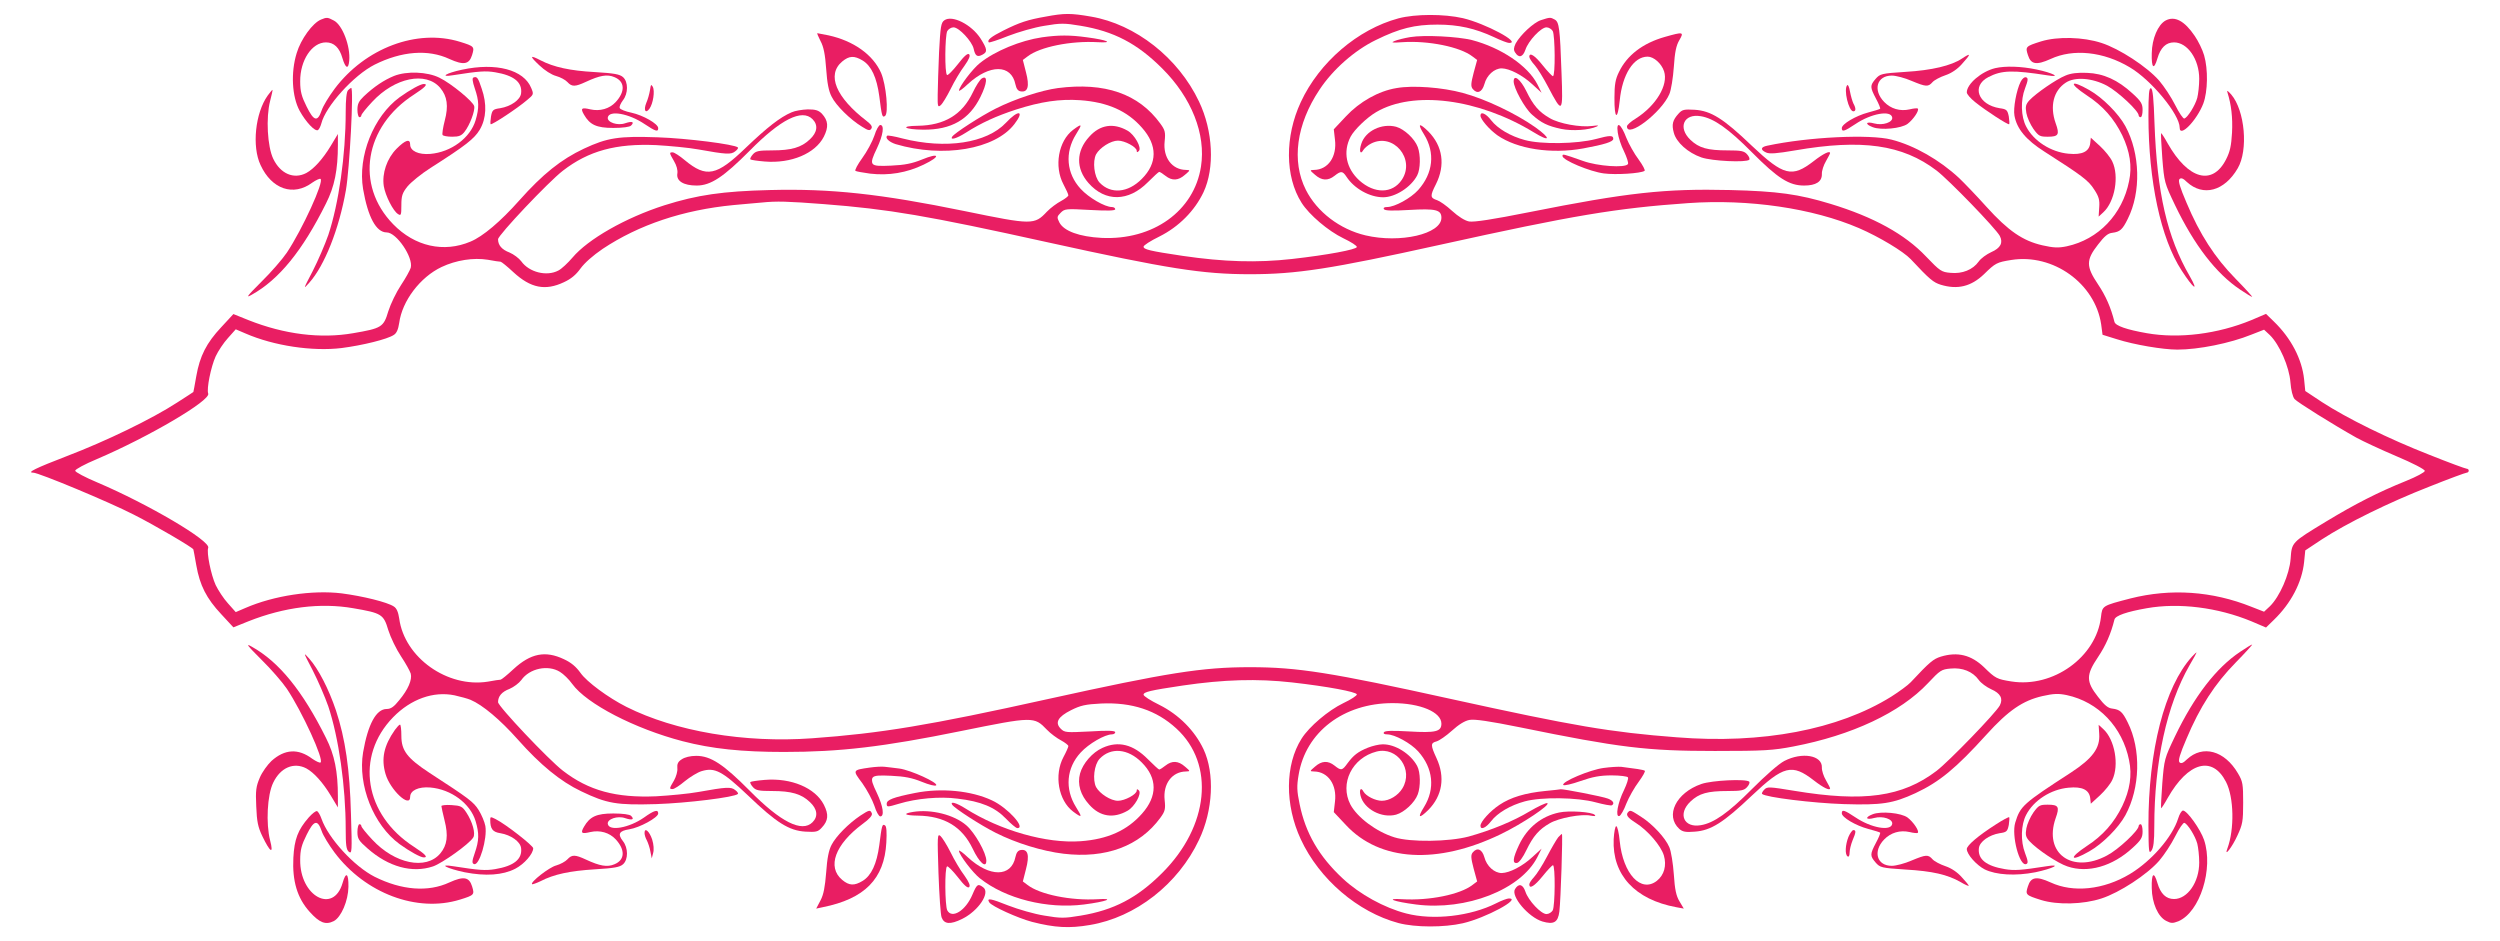 <?xml version="1.0" standalone="no"?>
<!DOCTYPE svg PUBLIC "-//W3C//DTD SVG 20010904//EN"
 "http://www.w3.org/TR/2001/REC-SVG-20010904/DTD/svg10.dtd">
<svg version="1.0" xmlns="http://www.w3.org/2000/svg"
 width="1280pt" height="482pt" viewBox="0 0 1280 482"
 preserveAspectRatio="xMidYMid meet">
<g transform="translate(0,482) scale(0.1,-0.1)"
fill="#e91e63" stroke="none">
<path d="M5354 4735 c-92 -16 -134 -30 -216 -71 -64 -32 -86 -50 -75 -61 3 -2
47 12 99 33 52 20 134 44 186 52 82 14 102 14 185 0 169 -28 289 -90 417 -218
151 -150 225 -337 199 -503 -35 -227 -245 -378 -509 -365 -114 6 -193 35 -216
79 -13 26 -13 30 7 50 20 20 27 21 150 14 92 -5 129 -4 129 4 0 6 -8 11 -17
11 -36 0 -119 48 -160 93 -73 79 -82 186 -24 279 34 54 32 58 -15 23 -75 -57
-98 -187 -49 -279 14 -26 25 -51 25 -56 0 -5 -17 -18 -37 -29 -21 -11 -54 -35
-73 -55 -64 -68 -75 -68 -420 3 -434 89 -686 116 -998 108 -242 -6 -372 -25
-540 -78 -200 -64 -392 -174 -471 -268 -24 -28 -56 -58 -72 -66 -60 -32 -150
-9 -190 47 -12 16 -39 36 -60 45 -40 15 -59 38 -59 68 0 21 259 295 332 351
132 102 272 140 478 131 69 -4 166 -13 215 -22 145 -26 168 -27 189 -10 11 8
17 17 14 20 -16 16 -261 47 -411 52 -199 7 -257 -2 -377 -58 -117 -55 -211
-130 -332 -266 -95 -107 -186 -184 -249 -210 -137 -58 -285 -25 -396 89 -196
201 -148 500 107 664 57 37 73 54 50 54 -17 0 -71 -30 -124 -68 -134 -98 -215
-302 -187 -470 25 -144 67 -222 121 -222 50 0 137 -128 123 -181 -4 -13 -26
-53 -50 -89 -24 -36 -53 -96 -65 -134 -24 -81 -34 -87 -180 -112 -167 -29
-352 -6 -536 67 l-77 31 -62 -67 c-76 -81 -110 -148 -128 -251 -8 -44 -14 -80
-15 -81 0 0 -37 -25 -83 -54 -129 -84 -365 -198 -564 -274 -161 -62 -208 -85
-173 -85 28 0 391 -151 515 -215 109 -55 303 -169 305 -178 1 -1 7 -37 15 -81
18 -103 52 -170 128 -251 l62 -67 77 31 c184 73 369 96 536 67 146 -25 156
-31 180 -112 12 -38 41 -98 65 -134 24 -36 46 -76 50 -89 8 -31 -13 -81 -59
-136 -27 -34 -43 -45 -64 -45 -54 0 -96 -78 -121 -222 -28 -168 53 -372 187
-470 53 -38 107 -68 124 -68 23 0 7 17 -50 54 -255 164 -303 463 -107 664 91
93 206 134 314 112 31 -7 68 -17 82 -23 62 -26 153 -103 241 -202 117 -132
220 -216 325 -266 133 -64 183 -72 385 -66 156 5 402 35 418 52 3 3 -3 12 -14
20 -21 17 -44 16 -189 -10 -49 -9 -146 -18 -215 -22 -206 -9 -346 29 -478 131
-73 56 -332 330 -332 351 0 30 19 53 59 68 21 9 48 29 60 45 42 60 137 80 198
42 18 -11 46 -38 63 -62 74 -102 320 -229 565 -293 150 -39 304 -55 519 -55
286 0 509 26 906 107 370 75 375 75 440 7 19 -20 52 -44 73 -55 20 -11 37 -24
37 -29 0 -5 -11 -30 -25 -56 -49 -92 -26 -222 49 -279 47 -35 49 -31 15 23
-58 93 -49 200 24 279 41 45 124 93 160 93 9 0 17 5 17 11 0 8 -36 10 -129 4
-122 -6 -130 -6 -150 14 -31 31 -15 61 53 95 48 24 73 30 154 34 157 7 283
-34 385 -128 199 -182 167 -501 -73 -740 -128 -128 -248 -190 -417 -218 -83
-14 -103 -14 -185 0 -52 8 -134 32 -186 52 -90 36 -112 40 -97 16 12 -20 147
-81 219 -100 117 -30 191 -34 296 -16 234 39 452 209 559 436 72 151 81 340
23 464 -45 95 -126 177 -226 227 -45 22 -81 45 -81 52 0 14 32 22 200 47 211
31 382 36 560 16 185 -21 327 -48 332 -61 2 -6 -29 -26 -69 -45 -77 -37 -175
-120 -214 -182 -85 -134 -86 -339 -4 -515 95 -205 292 -373 500 -429 87 -23
234 -23 330 -1 117 27 302 127 236 127 -9 0 -39 -11 -66 -25 -131 -66 -321
-88 -460 -52 -113 29 -239 99 -324 178 -123 114 -192 234 -222 382 -14 67 -15
92 -5 150 36 219 230 367 481 367 142 0 250 -46 250 -105 0 -41 -29 -48 -165
-40 -86 5 -124 4 -129 -4 -5 -7 2 -11 16 -11 39 0 121 -45 159 -87 77 -86 88
-191 30 -285 -35 -56 -26 -62 22 -15 72 73 87 168 42 265 -31 67 -31 78 0 86
14 4 49 28 79 55 34 31 66 51 90 55 25 5 101 -6 259 -38 509 -104 648 -121
997 -121 253 0 298 3 402 23 299 57 548 174 689 324 62 66 69 71 116 75 60 6
113 -15 144 -58 11 -16 40 -37 64 -48 48 -21 62 -48 44 -83 -21 -39 -261 -287
-324 -335 -175 -133 -372 -161 -728 -102 -128 21 -139 22 -154 6 -9 -9 -14
-19 -11 -22 17 -17 261 -47 418 -52 195 -6 252 3 367 56 124 58 208 128 363
299 113 125 187 175 287 198 58 13 82 14 125 5 162 -35 285 -163 319 -334 16
-76 4 -152 -35 -234 -42 -86 -99 -151 -182 -205 -95 -63 -85 -83 13 -27 69 39
150 121 185 185 76 140 81 338 12 475 -27 55 -40 66 -79 71 -22 2 -40 17 -73
60 -62 79 -62 112 0 204 39 58 66 119 84 192 5 20 63 40 166 58 165 29 363 4
535 -67 l75 -32 40 39 c88 85 144 192 155 296 l6 60 86 57 c126 82 341 188
548 269 100 40 187 72 193 72 5 0 10 5 10 10 0 6 -5 10 -10 10 -6 0 -93 32
-193 72 -207 81 -422 187 -548 269 l-86 57 -6 60 c-11 104 -67 211 -155 296
l-40 39 -75 -32 c-172 -71 -370 -96 -535 -67 -103 18 -161 38 -166 58 -18 73
-45 134 -84 192 -62 92 -62 125 0 204 33 43 51 58 73 60 39 5 52 16 79 71 69
137 64 335 -12 475 -35 64 -116 146 -185 185 -98 56 -108 36 -13 -27 83 -54
140 -119 182 -205 39 -82 51 -158 35 -234 -34 -171 -157 -299 -319 -334 -43
-9 -67 -8 -125 5 -100 23 -174 73 -287 198 -51 57 -114 122 -139 146 -100 93
-229 167 -346 197 -112 29 -426 14 -637 -31 -34 -7 -36 -21 -5 -35 18 -8 54
-5 148 11 341 59 549 30 724 -103 63 -48 303 -296 324 -335 18 -35 4 -62 -44
-83 -24 -11 -53 -32 -64 -48 -30 -42 -84 -64 -144 -58 -47 4 -54 9 -126 84
-108 114 -268 202 -488 269 -164 50 -272 65 -515 71 -334 8 -525 -13 -1027
-113 -190 -38 -284 -52 -309 -48 -22 4 -55 25 -87 54 -29 27 -64 51 -77 55
-36 12 -37 21 -6 82 49 98 35 195 -39 270 -48 47 -57 41 -22 -15 58 -94 47
-199 -30 -285 -38 -42 -120 -87 -159 -87 -14 0 -21 -4 -16 -11 5 -8 43 -9 129
-4 136 8 165 1 165 -40 0 -83 -211 -132 -389 -90 -131 31 -248 120 -305 233
-74 147 -49 335 70 513 68 103 179 201 288 254 122 60 199 79 316 79 107 0
192 -19 289 -64 35 -17 70 -30 78 -30 65 0 -122 100 -237 127 -96 22 -243 22
-330 -1 -208 -56 -405 -224 -500 -429 -82 -176 -81 -381 4 -515 39 -62 137
-145 214 -182 40 -19 71 -39 69 -45 -5 -13 -147 -40 -332 -61 -178 -20 -349
-15 -560 16 -168 25 -200 33 -200 47 0 7 36 30 81 52 100 50 181 132 226 227
58 124 49 313 -23 464 -106 224 -325 396 -553 435 -104 18 -136 18 -232 0z
m-1137 -960 c336 -26 529 -59 1149 -196 613 -135 791 -163 1034 -163 238 0
414 27 970 150 688 152 904 188 1273 214 310 22 638 -26 875 -128 104 -45 227
-119 265 -159 98 -105 116 -119 154 -131 86 -26 155 -9 221 54 59 58 66 61
140 73 214 34 429 -120 460 -330 l7 -53 74 -23 c88 -28 235 -53 309 -53 108 0
269 32 380 77 l64 25 30 -28 c49 -48 99 -162 105 -241 3 -41 12 -75 21 -86 15
-17 196 -130 317 -198 33 -18 125 -61 205 -95 81 -34 145 -67 145 -75 0 -7
-43 -30 -95 -51 -144 -58 -261 -118 -410 -208 -178 -108 -176 -106 -182 -191
-6 -80 -56 -194 -106 -243 l-30 -28 -64 25 c-202 81 -414 95 -620 43 -146 -38
-144 -37 -151 -95 -24 -205 -245 -364 -459 -330 -74 12 -81 15 -140 73 -66 63
-135 80 -221 54 -38 -12 -56 -26 -154 -131 -14 -15 -59 -48 -100 -74 -272
-169 -660 -243 -1098 -208 -340 26 -527 58 -1155 196 -616 136 -787 163 -1030
163 -244 0 -422 -28 -1034 -163 -609 -135 -859 -176 -1208 -201 -346 -25 -700
35 -951 161 -93 47 -203 128 -235 174 -23 32 -48 53 -85 70 -95 45 -170 30
-258 -51 -32 -30 -62 -54 -66 -54 -5 0 -34 -4 -65 -10 -207 -33 -427 123 -454
323 -5 33 -13 53 -28 62 -33 22 -159 53 -267 67 -149 18 -346 -11 -493 -75
l-49 -21 -40 45 c-22 24 -50 67 -63 94 -24 53 -47 166 -38 190 14 35 -307 224
-568 335 -62 26 -113 53 -113 60 0 7 50 34 110 59 267 114 585 301 571 336 -9
24 14 137 38 190 13 28 41 70 63 94 l40 45 49 -21 c147 -64 344 -93 493 -75
108 14 234 45 267 67 15 9 23 29 28 62 15 112 107 234 217 286 74 35 163 49
237 37 31 -6 60 -10 65 -10 4 0 34 -24 66 -54 88 -81 163 -96 258 -51 37 17
62 38 85 70 21 29 64 67 114 101 185 123 411 199 669 224 61 5 126 12 145 13
77 8 133 6 317 -8z"/>
<path d="M1644 4720 c-43 -17 -104 -101 -125 -172 -31 -100 -24 -223 15 -295
32 -58 79 -108 94 -99 5 3 13 18 17 33 22 89 166 248 273 302 138 69 274 80
383 29 73 -33 101 -28 116 20 13 43 12 45 -62 68 -220 68 -485 -32 -642 -241
-29 -39 -59 -88 -66 -110 -21 -61 -40 -56 -77 19 -26 52 -33 78 -33 129 -1
108 60 200 132 200 41 0 69 -27 84 -80 16 -54 31 -60 35 -14 7 74 -35 184 -79
206 -32 17 -36 17 -65 5z"/>
<path d="M4835 4716 c-17 -12 -20 -31 -27 -163 -3 -81 -7 -179 -7 -217 -1 -61
1 -67 15 -55 9 7 32 45 51 83 19 39 51 93 71 119 24 34 31 52 24 59 -7 7 -25
-8 -58 -51 -26 -33 -51 -58 -55 -55 -13 7 -11 201 1 225 6 10 20 19 32 19 28
0 94 -71 103 -109 8 -38 19 -45 45 -31 27 14 25 28 -9 82 -46 72 -146 123
-186 94z"/>
<path d="M7890 4717 c-38 -12 -106 -76 -130 -120 -10 -21 -11 -33 -3 -45 19
-31 40 -25 53 13 15 46 80 115 108 115 12 0 26 -9 32 -19 12 -23 14 -231 1
-231 -4 0 -28 25 -52 55 -41 52 -69 69 -69 44 0 -6 12 -26 28 -43 15 -17 46
-68 69 -112 73 -139 76 -136 68 72 -8 231 -12 261 -35 274 -22 12 -24 12 -70
-3z"/>
<path d="M11088 4715 c-39 -21 -70 -93 -71 -168 -2 -76 11 -88 29 -26 16 55
44 82 85 82 69 0 129 -86 129 -187 0 -34 -5 -77 -10 -97 -11 -40 -49 -100 -66
-106 -6 -2 -27 29 -47 69 -20 40 -57 96 -82 125 -63 72 -203 163 -295 193 -94
31 -226 34 -310 8 -79 -25 -81 -27 -67 -70 15 -48 43 -53 116 -20 116 54 271
38 406 -43 110 -65 255 -241 255 -309 0 -53 88 38 121 124 23 62 25 175 4 247
-8 28 -30 73 -48 99 -52 77 -102 104 -149 79z"/>
<path d="M4201 4610 c16 -29 24 -70 29 -143 5 -72 13 -114 28 -142 22 -45 96
-118 156 -154 31 -20 40 -21 47 -10 7 10 0 21 -23 39 -158 121 -207 237 -126
305 36 30 62 31 105 5 44 -27 72 -86 85 -183 13 -103 15 -110 29 -101 20 12 6
161 -20 221 -41 93 -141 164 -269 192 -29 6 -55 11 -57 11 -3 0 5 -18 16 -40z"/>
<path d="M8524 4631 c-113 -32 -194 -94 -235 -180 -18 -36 -23 -64 -23 -131
-1 -111 16 -120 27 -15 13 134 71 225 143 225 31 0 71 -35 84 -75 23 -70 -41
-176 -145 -242 -25 -15 -45 -33 -45 -40 0 -64 177 71 217 165 9 20 19 83 23
139 5 76 12 110 28 137 25 43 21 44 -74 17z"/>
<path d="M5335 4629 c-109 -16 -241 -70 -318 -132 -36 -28 -107 -121 -107
-141 0 -5 21 10 46 34 111 102 222 102 243 -2 5 -23 13 -34 28 -36 36 -5 45
26 26 98 l-16 63 24 18 c63 49 222 81 359 73 85 -5 51 11 -55 25 -87 12 -144
12 -230 0z"/>
<path d="M7220 4630 c-30 -5 -66 -14 -80 -20 -20 -8 -13 -10 40 -6 133 9 296
-24 359 -73 l24 -18 -18 -66 c-14 -54 -15 -69 -5 -82 23 -28 48 -18 60 24 12
46 51 81 89 81 40 -1 105 -34 157 -82 l47 -43 -22 44 c-49 95 -186 187 -335
226 -73 18 -243 27 -316 15z"/>
<path d="M10045 4520 c-54 -36 -154 -60 -289 -68 -124 -8 -130 -10 -153 -36
-29 -34 -29 -42 2 -101 14 -26 24 -50 21 -52 -2 -2 -30 -11 -61 -19 -64 -17
-135 -59 -135 -80 0 -21 13 -17 70 21 80 54 181 72 188 34 5 -25 -48 -43 -92
-31 -43 12 -50 -3 -8 -19 43 -17 147 -7 179 17 29 22 61 69 52 78 -2 3 -22 1
-42 -4 -49 -11 -96 3 -130 38 -59 61 -38 135 39 135 21 0 67 -12 101 -27 75
-31 85 -32 108 -6 9 10 39 26 66 35 30 10 61 31 83 56 49 54 49 61 1 29z"/>
<path d="M2761 4486 c27 -26 63 -49 86 -55 22 -6 48 -20 58 -31 23 -25 39 -25
95 1 71 33 109 40 146 24 54 -22 56 -74 6 -128 -32 -34 -80 -48 -129 -37 -46
11 -52 6 -33 -27 30 -52 64 -68 150 -68 49 0 84 5 91 12 19 19 6 24 -30 12
-39 -14 -94 5 -89 30 7 38 108 20 188 -34 57 -38 70 -42 70 -21 0 22 -77 66
-137 79 -30 6 -58 17 -60 24 -3 7 5 24 16 39 28 35 28 95 1 119 -17 15 -45 20
-145 26 -126 7 -209 25 -277 60 -56 29 -58 23 -7 -25z"/>
<path d="M2365 4463 c-81 -17 -117 -40 -45 -28 134 21 166 23 215 15 96 -16
140 -51 133 -108 -4 -33 -52 -67 -107 -76 -36 -5 -41 -9 -47 -42 -3 -19 -4
-37 -2 -40 6 -5 137 81 187 124 34 28 34 30 21 61 -38 94 -180 132 -355 94z"/>
<path d="M10215 4471 c-70 -17 -145 -81 -145 -124 0 -9 19 -31 43 -50 53 -43
169 -118 174 -113 2 2 1 20 -2 40 -7 33 -11 37 -47 42 -111 18 -145 114 -58
159 69 36 125 37 305 9 72 -12 25 13 -57 30 -80 17 -162 19 -213 7z"/>
<path d="M2017 4431 c-51 -21 -101 -54 -154 -104 -26 -25 -33 -39 -33 -69 0
-21 5 -38 10 -38 6 0 10 4 10 9 0 6 25 37 56 70 115 124 275 157 348 71 36
-43 43 -93 23 -168 -9 -35 -14 -68 -11 -73 3 -5 25 -9 49 -9 35 0 48 5 64 26
26 33 54 107 49 130 -4 23 -118 117 -178 146 -62 31 -168 35 -233 9z"/>
<path d="M10575 4433 c-47 -19 -150 -90 -184 -126 -19 -21 -22 -32 -16 -66 4
-22 20 -58 36 -81 27 -37 33 -40 74 -40 55 0 61 11 40 69 -31 88 -11 167 52
208 47 31 136 24 211 -16 57 -31 162 -129 162 -152 0 -5 5 -9 10 -9 6 0 10 17
10 37 0 31 -7 44 -51 84 -76 70 -149 103 -234 106 -47 2 -83 -2 -110 -14z"/>
<path d="M2424 4423 c-7 -2 -5 -21 7 -56 22 -64 23 -99 4 -163 -27 -90 -125
-163 -232 -172 -60 -5 -103 15 -103 48 0 31 -24 24 -69 -21 -50 -50 -76 -127
-66 -192 8 -49 48 -128 73 -143 15 -10 17 -5 17 45 0 49 5 63 31 96 18 22 71
65 118 95 182 116 224 149 253 197 33 57 37 130 9 210 -18 55 -24 63 -42 56z"/>
<path d="M5028 4419 c-10 -5 -31 -38 -48 -74 -54 -112 -144 -167 -281 -169
-94 -1 -70 -19 28 -20 144 -1 236 52 293 168 34 69 38 112 8 95z"/>
<path d="M10346 4402 c-22 -43 -39 -137 -32 -174 12 -68 60 -125 153 -184 194
-124 226 -148 255 -194 24 -36 29 -54 26 -92 l-3 -47 24 22 c59 54 82 185 46
260 -9 20 -38 56 -63 79 l-47 43 -3 -28 c-5 -43 -41 -61 -111 -54 -90 8 -179
65 -217 139 -27 51 -29 135 -6 195 16 42 17 53 6 57 -8 3 -20 -6 -28 -22z"/>
<path d="M7750 4403 c0 -34 57 -138 94 -170 48 -43 80 -58 149 -73 58 -12 142
-6 182 12 14 6 7 7 -23 3 -61 -8 -170 12 -217 40 -56 32 -85 66 -120 138 -30
61 -65 89 -65 50z"/>
<path d="M3328 4359 c-3 -19 -11 -48 -19 -66 -15 -37 -4 -57 16 -30 19 26 29
92 17 113 -8 14 -10 11 -14 -17z"/>
<path d="M9458 4384 c-20 -20 7 -134 31 -134 14 0 14 16 0 41 -5 11 -13 38
-17 60 -4 23 -10 37 -14 33z"/>
<path d="M5416 4369 c-84 -11 -221 -56 -318 -105 -76 -38 -212 -126 -223 -144
-12 -19 22 -10 69 20 80 51 157 86 258 119 128 41 224 55 328 48 140 -10 241
-54 317 -141 80 -90 79 -182 -1 -262 -71 -72 -159 -79 -216 -19 -28 30 -37
108 -18 145 19 34 75 70 112 70 35 0 96 -33 96 -52 0 -9 3 -9 11 -1 16 16 -22
84 -58 104 -72 41 -141 31 -196 -31 -68 -74 -69 -163 -4 -237 86 -98 205 -96
304 4 29 29 55 53 58 53 4 0 18 -9 32 -20 34 -27 66 -25 100 5 28 24 28 24 5
25 -71 1 -118 63 -109 146 5 47 2 58 -22 91 -111 153 -284 213 -525 182z"/>
<path d="M7150 4369 c-92 -15 -189 -70 -259 -145 l-62 -66 6 -53 c11 -87 -35
-154 -107 -155 -23 -1 -23 -1 5 -25 34 -30 66 -32 100 -5 33 26 41 25 61 -5
40 -61 119 -105 188 -105 62 0 143 52 174 112 17 32 18 105 3 145 -16 43 -69
92 -111 104 -73 19 -157 -21 -178 -87 -13 -38 -5 -60 11 -31 6 9 23 24 39 32
113 58 229 -79 157 -186 -48 -71 -140 -72 -217 -3 -68 62 -85 147 -45 224 19
36 83 98 131 126 190 112 524 69 806 -103 86 -53 92 -34 8 26 -101 71 -257
145 -370 175 -105 29 -257 40 -340 25z"/>
<path d="M1782 4358 c-8 -8 -12 -48 -12 -112 0 -220 -36 -470 -89 -629 -17
-49 -53 -132 -80 -185 -49 -94 -50 -96 -17 -59 78 88 152 274 187 473 19 108
41 524 27 524 -2 0 -9 -5 -16 -12z"/>
<path d="M11000 4227 c0 -334 63 -628 170 -792 60 -93 90 -114 42 -30 -117
202 -168 427 -181 784 -4 126 -9 176 -18 179 -10 3 -13 -30 -13 -141z"/>
<path d="M1370 4330 c-63 -89 -81 -260 -36 -355 57 -124 168 -162 265 -90 19
13 38 22 42 19 20 -12 -94 -260 -172 -377 -23 -34 -82 -102 -131 -150 -74 -74
-82 -85 -49 -66 140 78 260 226 380 467 44 87 61 172 61 301 l0 55 -36 -60
c-41 -68 -87 -119 -126 -140 -64 -33 -132 -4 -169 73 -30 63 -38 210 -16 296
8 31 14 57 12 57 -2 0 -13 -14 -25 -30z"/>
<path d="M11405 4345 c19 -60 27 -127 23 -204 -4 -68 -10 -97 -31 -138 -70
-136 -194 -101 -298 82 -17 31 -33 55 -34 53 -2 -2 1 -59 6 -128 10 -123 11
-127 65 -240 99 -206 211 -351 334 -433 30 -20 57 -37 61 -37 3 0 -35 42 -85
93 -106 108 -183 227 -251 389 -34 79 -44 113 -36 121 8 8 19 4 38 -15 83 -76
192 -47 260 70 55 93 37 296 -33 378 -19 21 -24 24 -19 9z"/>
<path d="M4053 4245 c-59 -25 -126 -78 -234 -181 -150 -145 -202 -156 -313
-64 -26 22 -54 40 -62 40 -18 0 -18 -2 7 -45 13 -22 20 -46 17 -64 -6 -38 32
-61 99 -61 72 0 138 44 272 179 158 160 267 215 321 161 30 -30 25 -68 -14
-104 -43 -41 -94 -56 -193 -56 -67 0 -83 -3 -98 -20 -10 -11 -16 -23 -13 -26
3 -3 37 -8 74 -11 135 -11 258 41 302 127 25 50 23 82 -10 118 -17 17 -32 22
-72 22 -28 -1 -66 -7 -83 -15z"/>
<path d="M8594 4238 c-30 -33 -36 -55 -24 -98 13 -49 72 -102 141 -126 55 -19
229 -27 245 -12 4 5 -1 17 -11 28 -15 17 -31 20 -99 20 -103 0 -147 12 -191
54 -66 63 -34 136 53 121 67 -11 142 -64 262 -185 132 -133 190 -170 267 -170
61 0 92 20 91 59 -1 16 9 46 21 66 11 20 21 38 21 41 0 14 -34 -2 -84 -41
-111 -86 -154 -75 -317 79 -145 139 -209 179 -293 184 -54 3 -63 1 -82 -20z"/>
<path d="M5150 4191 c-99 -104 -307 -136 -529 -80 -41 11 -76 17 -79 14 -12
-11 10 -32 44 -43 243 -72 509 -27 608 103 54 70 20 75 -44 6z"/>
<path d="M7580 4228 c0 -19 46 -72 87 -101 101 -70 275 -97 439 -67 108 20
154 34 154 49 0 19 -16 19 -90 -1 -96 -25 -279 -28 -363 -5 -74 20 -140 59
-173 102 -26 34 -54 46 -54 23z"/>
<path d="M4477 4126 c-10 -30 -38 -82 -62 -115 -24 -33 -40 -63 -35 -66 5 -3
39 -9 75 -14 95 -11 187 4 274 46 90 43 83 64 -9 26 -49 -20 -88 -28 -157 -31
-112 -5 -116 -1 -73 89 32 68 39 119 17 119 -7 0 -21 -24 -30 -54z"/>
<path d="M8283 4141 c3 -23 17 -67 32 -96 14 -30 24 -59 20 -65 -13 -21 -156
-11 -230 16 -105 37 -105 37 -105 25 0 -21 141 -80 212 -89 62 -8 187 0 208
13 5 3 -9 29 -30 58 -22 29 -50 79 -63 111 -28 74 -53 89 -44 27z"/>
<path d="M1338 1443 c49 -48 108 -116 131 -150 78 -117 192 -365 172 -377 -4
-3 -23 6 -42 19 -72 54 -141 50 -209 -11 -20 -19 -48 -57 -60 -86 -19 -45 -22
-65 -18 -147 3 -78 9 -106 31 -152 41 -85 59 -95 40 -22 -22 86 -15 233 16
296 37 77 105 106 169 73 39 -21 85 -72 126 -140 l36 -60 0 55 c0 129 -17 214
-61 301 -120 241 -240 389 -380 467 -33 19 -25 8 49 -66z"/>
<path d="M11470 1483 c-123 -82 -235 -227 -334 -433 -54 -113 -55 -117 -65
-240 -5 -69 -8 -126 -6 -128 1 -2 17 22 34 53 104 183 228 218 298 82 41 -79
44 -243 7 -342 -18 -47 25 8 52 68 26 56 29 72 29 167 0 96 -2 109 -27 151
-68 116 -180 147 -261 71 -19 -19 -30 -23 -38 -15 -8 8 2 42 36 121 68 162
145 281 251 389 50 51 88 93 85 93 -4 0 -31 -17 -61 -37z"/>
<path d="M1601 1388 c27 -53 63 -136 80 -185 53 -159 89 -409 89 -629 0 -82 3
-104 16 -115 16 -13 17 1 11 191 -6 232 -29 388 -77 533 -37 110 -90 212 -136
264 -33 37 -32 35 17 -59z"/>
<path d="M11223 1458 c-140 -154 -224 -480 -223 -867 1 -131 2 -144 15 -127
11 15 15 48 15 125 0 330 64 621 180 824 22 37 38 67 36 67 -1 0 -12 -10 -23
-22z"/>
<path d="M2022 1083 c-57 -81 -71 -148 -48 -226 24 -82 126 -177 126 -117 0
33 43 53 103 48 107 -9 205 -82 232 -172 19 -64 18 -99 -4 -163 -15 -43 -15
-53 -4 -57 27 -11 69 131 58 195 -4 21 -19 57 -34 81 -27 43 -49 59 -252 191
-114 75 -144 114 -144 189 0 32 -3 58 -7 58 -4 0 -15 -12 -26 -27z"/>
<path d="M10748 1062 c5 -72 -34 -125 -144 -197 -247 -160 -260 -172 -286
-257 -20 -66 22 -225 56 -212 11 4 10 15 -6 57 -23 60 -21 144 6 195 38 74
127 131 217 139 70 7 106 -11 111 -54 l3 -28 47 43 c25 23 54 59 63 79 36 75
13 206 -46 260 l-24 22 3 -47z"/>
<path d="M5645 991 c-52 -23 -101 -80 -115 -131 -15 -55 2 -111 47 -160 55
-62 124 -72 196 -31 36 20 74 88 58 104 -8 8 -11 8 -11 -1 0 -19 -61 -52 -96
-52 -37 0 -93 36 -112 70 -19 37 -10 115 18 145 57 60 145 53 216 -19 80 -80
81 -172 1 -262 -76 -86 -176 -131 -314 -141 -175 -13 -412 55 -589 167 -47 30
-81 39 -69 20 11 -18 147 -106 223 -144 105 -53 239 -94 347 -107 217 -26 390
39 496 184 24 33 27 44 22 91 -9 83 38 145 109 146 23 1 23 1 -5 25 -34 30
-66 32 -100 5 -14 -11 -28 -20 -32 -20 -3 0 -29 24 -58 53 -75 76 -151 95
-232 58z"/>
<path d="M7004 992 c-52 -21 -74 -39 -104 -79 -28 -39 -33 -40 -67 -13 -34 27
-66 25 -100 -5 -28 -24 -28 -24 -5 -25 72 -1 118 -68 107 -155 l-6 -53 62 -66
c174 -187 468 -204 793 -47 110 53 258 152 238 159 -7 2 -47 -17 -90 -42 -85
-51 -197 -97 -312 -129 -101 -27 -299 -30 -381 -4 -93 29 -190 102 -225 168
-56 108 9 239 134 271 106 27 191 -93 132 -189 -22 -36 -66 -63 -105 -63 -33
0 -81 24 -94 47 -13 25 -23 11 -15 -21 17 -68 108 -117 182 -97 42 12 95 61
111 104 15 40 14 113 -3 145 -33 62 -113 113 -178 111 -18 0 -51 -8 -74 -17z"/>
<path d="M3490 932 c-19 -12 -24 -24 -22 -45 2 -16 -6 -43 -17 -63 -25 -42
-25 -44 -7 -44 8 0 36 18 62 40 27 22 66 46 87 52 67 20 105 0 237 -125 146
-140 210 -180 294 -185 54 -3 64 -1 83 20 34 36 37 67 11 118 -44 86 -167 138
-302 127 -37 -3 -71 -8 -74 -11 -3 -3 3 -15 13 -26 15 -17 31 -20 98 -20 99 0
150 -15 193 -56 39 -36 44 -74 14 -104 -54 -54 -163 1 -321 161 -135 136 -200
179 -274 179 -31 0 -59 -7 -75 -18z"/>
<path d="M9136 924 c-29 -15 -96 -74 -166 -144 -120 -121 -195 -174 -262 -185
-87 -15 -119 58 -53 121 44 42 88 54 191 54 68 0 84 3 99 20 10 11 15 23 11
28 -16 15 -190 7 -245 -12 -130 -45 -187 -162 -113 -230 17 -15 33 -18 80 -14
82 6 146 46 291 184 163 154 206 165 317 79 50 -39 84 -55 84 -41 0 3 -10 21
-21 41 -12 20 -22 50 -21 66 2 62 -101 80 -192 33z"/>
<path d="M4453 890 c-89 -13 -89 -12 -38 -80 24 -34 52 -86 62 -116 9 -30 23
-54 30 -54 22 0 15 51 -17 119 -43 90 -39 94 73 89 69 -3 108 -11 157 -31 37
-15 68 -23 73 -18 13 13 -130 78 -188 86 -27 3 -61 8 -75 9 -14 2 -49 0 -77
-4z"/>
<path d="M8210 888 c-69 -9 -216 -71 -206 -87 3 -5 43 4 88 20 63 22 101 29
160 29 42 0 80 -5 83 -10 4 -6 -6 -35 -20 -65 -32 -64 -46 -140 -24 -133 7 2
24 31 36 64 13 32 41 82 63 111 21 29 36 55 31 57 -7 5 -49 11 -121 20 -14 1
-54 -1 -90 -6z"/>
<path d="M4685 760 c-111 -22 -145 -35 -145 -55 0 -18 3 -18 63 0 89 27 209
38 299 26 121 -14 192 -44 248 -102 26 -27 52 -49 59 -49 45 0 -50 105 -130
142 -106 50 -260 65 -394 38z"/>
<path d="M7910 770 c-100 -10 -175 -32 -233 -71 -48 -32 -97 -86 -97 -107 0
-23 28 -11 54 23 33 43 99 82 173 102 85 23 268 21 363 -5 41 -11 78 -18 83
-15 15 9 6 24 -20 34 -27 11 -230 50 -242 48 -3 -1 -40 -5 -81 -9z"/>
<path d="M2260 693 c0 -4 7 -37 16 -73 20 -78 14 -127 -22 -170 -73 -86 -233
-53 -348 71 -31 33 -56 64 -56 70 0 5 -4 9 -10 9 -5 0 -10 -18 -10 -39 0 -35
6 -45 53 -86 106 -93 227 -127 334 -91 47 16 186 115 206 148 13 20 -4 81 -36
129 -20 30 -28 34 -75 37 -29 2 -52 -1 -52 -5z"/>
<path d="M10411 660 c-16 -23 -32 -59 -36 -81 -6 -34 -3 -45 16 -66 40 -43
145 -113 194 -129 105 -36 231 0 334 95 44 40 51 53 51 84 0 20 -4 37 -10 37
-5 0 -10 -4 -10 -9 0 -23 -104 -121 -162 -151 -179 -96 -326 11 -263 191 21
58 15 69 -40 69 -41 0 -47 -3 -74 -40z"/>
<path d="M1581 635 c-56 -64 -74 -112 -79 -207 -6 -119 20 -206 83 -276 51
-57 82 -69 124 -48 38 20 74 104 75 176 1 70 -13 79 -30 19 -47 -161 -219 -68
-217 118 0 51 7 77 33 129 37 75 56 80 77 19 7 -22 37 -71 66 -110 157 -209
422 -309 642 -241 74 23 75 25 62 68 -15 48 -43 53 -116 20 -109 -51 -245 -40
-383 29 -106 54 -237 197 -272 297 -7 20 -17 37 -23 39 -6 2 -24 -12 -42 -32z"/>
<path d="M3297 634 c-76 -53 -178 -71 -185 -33 -5 25 50 44 89 30 36 -12 49
-7 30 12 -7 7 -42 12 -91 12 -86 0 -120 -16 -150 -68 -19 -33 -13 -38 33 -27
49 11 97 -3 129 -37 50 -54 48 -106 -6 -128 -37 -16 -75 -9 -146 24 -56 26
-72 26 -95 1 -10 -11 -36 -25 -57 -31 -36 -9 -134 -86 -124 -96 2 -2 22 5 43
15 69 36 151 53 278 61 100 6 128 11 145 26 27 24 27 84 -1 119 -28 36 -19 52
33 60 52 8 148 60 148 81 0 22 -20 17 -73 -21z"/>
<path d="M4405 644 c-61 -41 -124 -105 -147 -149 -15 -28 -23 -70 -28 -142 -6
-74 -13 -113 -29 -143 l-22 -42 33 7 c215 43 316 145 326 331 3 54 1 84 -7 88
-14 9 -16 2 -29 -101 -13 -97 -41 -156 -85 -183 -43 -26 -69 -25 -105 5 -79
66 -36 182 104 286 36 26 51 44 48 54 -8 20 -13 19 -59 -11z"/>
<path d="M4675 663 c-56 -9 -44 -18 24 -19 137 -2 227 -57 281 -169 34 -72 70
-103 70 -62 0 40 -59 144 -102 181 -63 55 -181 84 -273 69z"/>
<path d="M7983 660 c-91 -19 -163 -77 -205 -165 -33 -70 -36 -98 -10 -93 10 2
30 29 47 65 35 72 64 106 120 138 46 27 163 49 209 39 22 -4 28 -3 21 4 -14
15 -132 23 -182 12z"/>
<path d="M8337 663 c-15 -14 -5 -29 38 -56 62 -39 129 -117 144 -167 15 -51 2
-100 -36 -130 -81 -63 -173 35 -190 203 -4 43 -12 77 -18 77 -5 0 -11 -30 -13
-67 -8 -182 109 -309 321 -348 l38 -7 -22 37 c-17 28 -24 61 -29 138 -4 56
-14 119 -23 139 -20 48 -86 119 -146 157 -51 33 -54 34 -64 24z"/>
<path d="M9430 656 c0 -21 71 -63 135 -80 31 -8 59 -17 61 -19 3 -2 -7 -26
-21 -52 -31 -59 -31 -67 -2 -101 23 -26 30 -28 152 -36 140 -8 216 -26 283
-64 23 -14 42 -22 42 -19 0 3 -16 23 -36 44 -22 25 -53 46 -83 56 -27 9 -57
25 -66 35 -23 26 -33 25 -108 -6 -34 -15 -80 -27 -101 -27 -77 0 -98 74 -39
135 34 35 81 49 130 38 20 -5 40 -7 42 -4 9 9 -23 56 -52 78 -32 24 -136 34
-179 17 -42 -16 -35 -31 8 -19 44 12 97 -6 92 -31 -7 -38 -108 -20 -188 34
-57 38 -70 42 -70 21z"/>
<path d="M11152 629 c-30 -95 -136 -217 -247 -284 -135 -81 -290 -97 -406 -43
-73 33 -101 28 -116 -20 -14 -43 -12 -45 67 -70 84 -26 216 -23 310 8 92 30
232 121 295 193 25 29 62 85 82 125 20 40 41 71 47 69 17 -6 55 -66 66 -106 5
-20 10 -63 10 -97 0 -101 -60 -187 -129 -187 -41 0 -69 27 -85 82 -18 62 -31
50 -29 -26 1 -77 32 -147 74 -168 25 -13 33 -13 62 -2 111 47 181 269 132 416
-18 54 -87 151 -108 151 -7 0 -18 -18 -25 -41z"/>
<path d="M2510 623 c0 -47 12 -63 52 -69 54 -9 102 -43 106 -76 7 -57 -37 -92
-133 -108 -49 -8 -81 -6 -215 15 -80 13 -31 -12 59 -31 107 -21 195 -15 259
18 45 23 92 76 92 105 0 13 -139 122 -192 149 -26 13 -28 13 -28 -3z"/>
<path d="M10219 599 c-91 -58 -149 -108 -149 -126 0 -27 49 -82 91 -104 59
-29 158 -35 260 -15 90 19 139 44 59 31 -134 -21 -166 -23 -215 -15 -96 16
-140 51 -133 108 4 33 52 67 106 76 36 5 40 9 47 42 3 20 4 38 2 40 -2 2 -33
-14 -68 -37z"/>
<path d="M3300 555 c0 -9 5 -26 12 -38 6 -12 15 -38 18 -57 l7 -35 7 27 c5 17
3 44 -5 70 -14 42 -39 64 -39 33z"/>
<path d="M9464 535 c-16 -40 -19 -91 -4 -100 6 -4 10 5 10 20 0 14 7 42 15 62
18 42 19 53 4 53 -5 0 -17 -16 -25 -35z"/>
<path d="M4805 350 c4 -113 11 -215 16 -227 13 -35 44 -38 105 -8 83 41 146
134 108 162 -27 20 -32 17 -55 -37 -35 -83 -105 -126 -129 -81 -12 24 -14 218
-1 225 4 3 29 -22 55 -55 33 -43 51 -58 58 -51 7 7 0 25 -24 59 -20 26 -52 80
-71 119 -19 38 -43 76 -52 84 -16 13 -16 0 -10 -190z"/>
<path d="M7978 533 c-8 -10 -34 -54 -57 -98 -23 -44 -53 -91 -67 -106 -13 -14
-24 -30 -24 -37 0 -26 27 -9 69 43 24 30 48 55 52 55 13 0 11 -208 -1 -231 -6
-10 -20 -19 -32 -19 -28 0 -93 69 -108 115 -13 38 -34 44 -53 13 -23 -36 68
-144 140 -166 58 -17 80 -5 87 51 7 58 18 397 13 397 -2 0 -11 -8 -19 -17z"/>
<path d="M4910 464 c0 -20 71 -113 107 -141 132 -105 345 -158 533 -134 116
15 162 33 70 27 -137 -8 -296 24 -359 73 l-24 18 16 63 c19 72 10 103 -26 98
-15 -2 -23 -13 -28 -36 -21 -104 -132 -104 -243 -2 -25 24 -46 39 -46 34z"/>
<path d="M7540 455 c-10 -13 -9 -28 5 -82 l18 -66 -24 -18 c-63 -49 -221 -81
-359 -73 -92 6 -46 -12 70 -27 257 -33 536 76 621 242 l22 44 -47 -43 c-52
-48 -117 -81 -157 -82 -38 0 -77 35 -89 81 -12 42 -37 52 -60 24z"/>
</g>
</svg>
